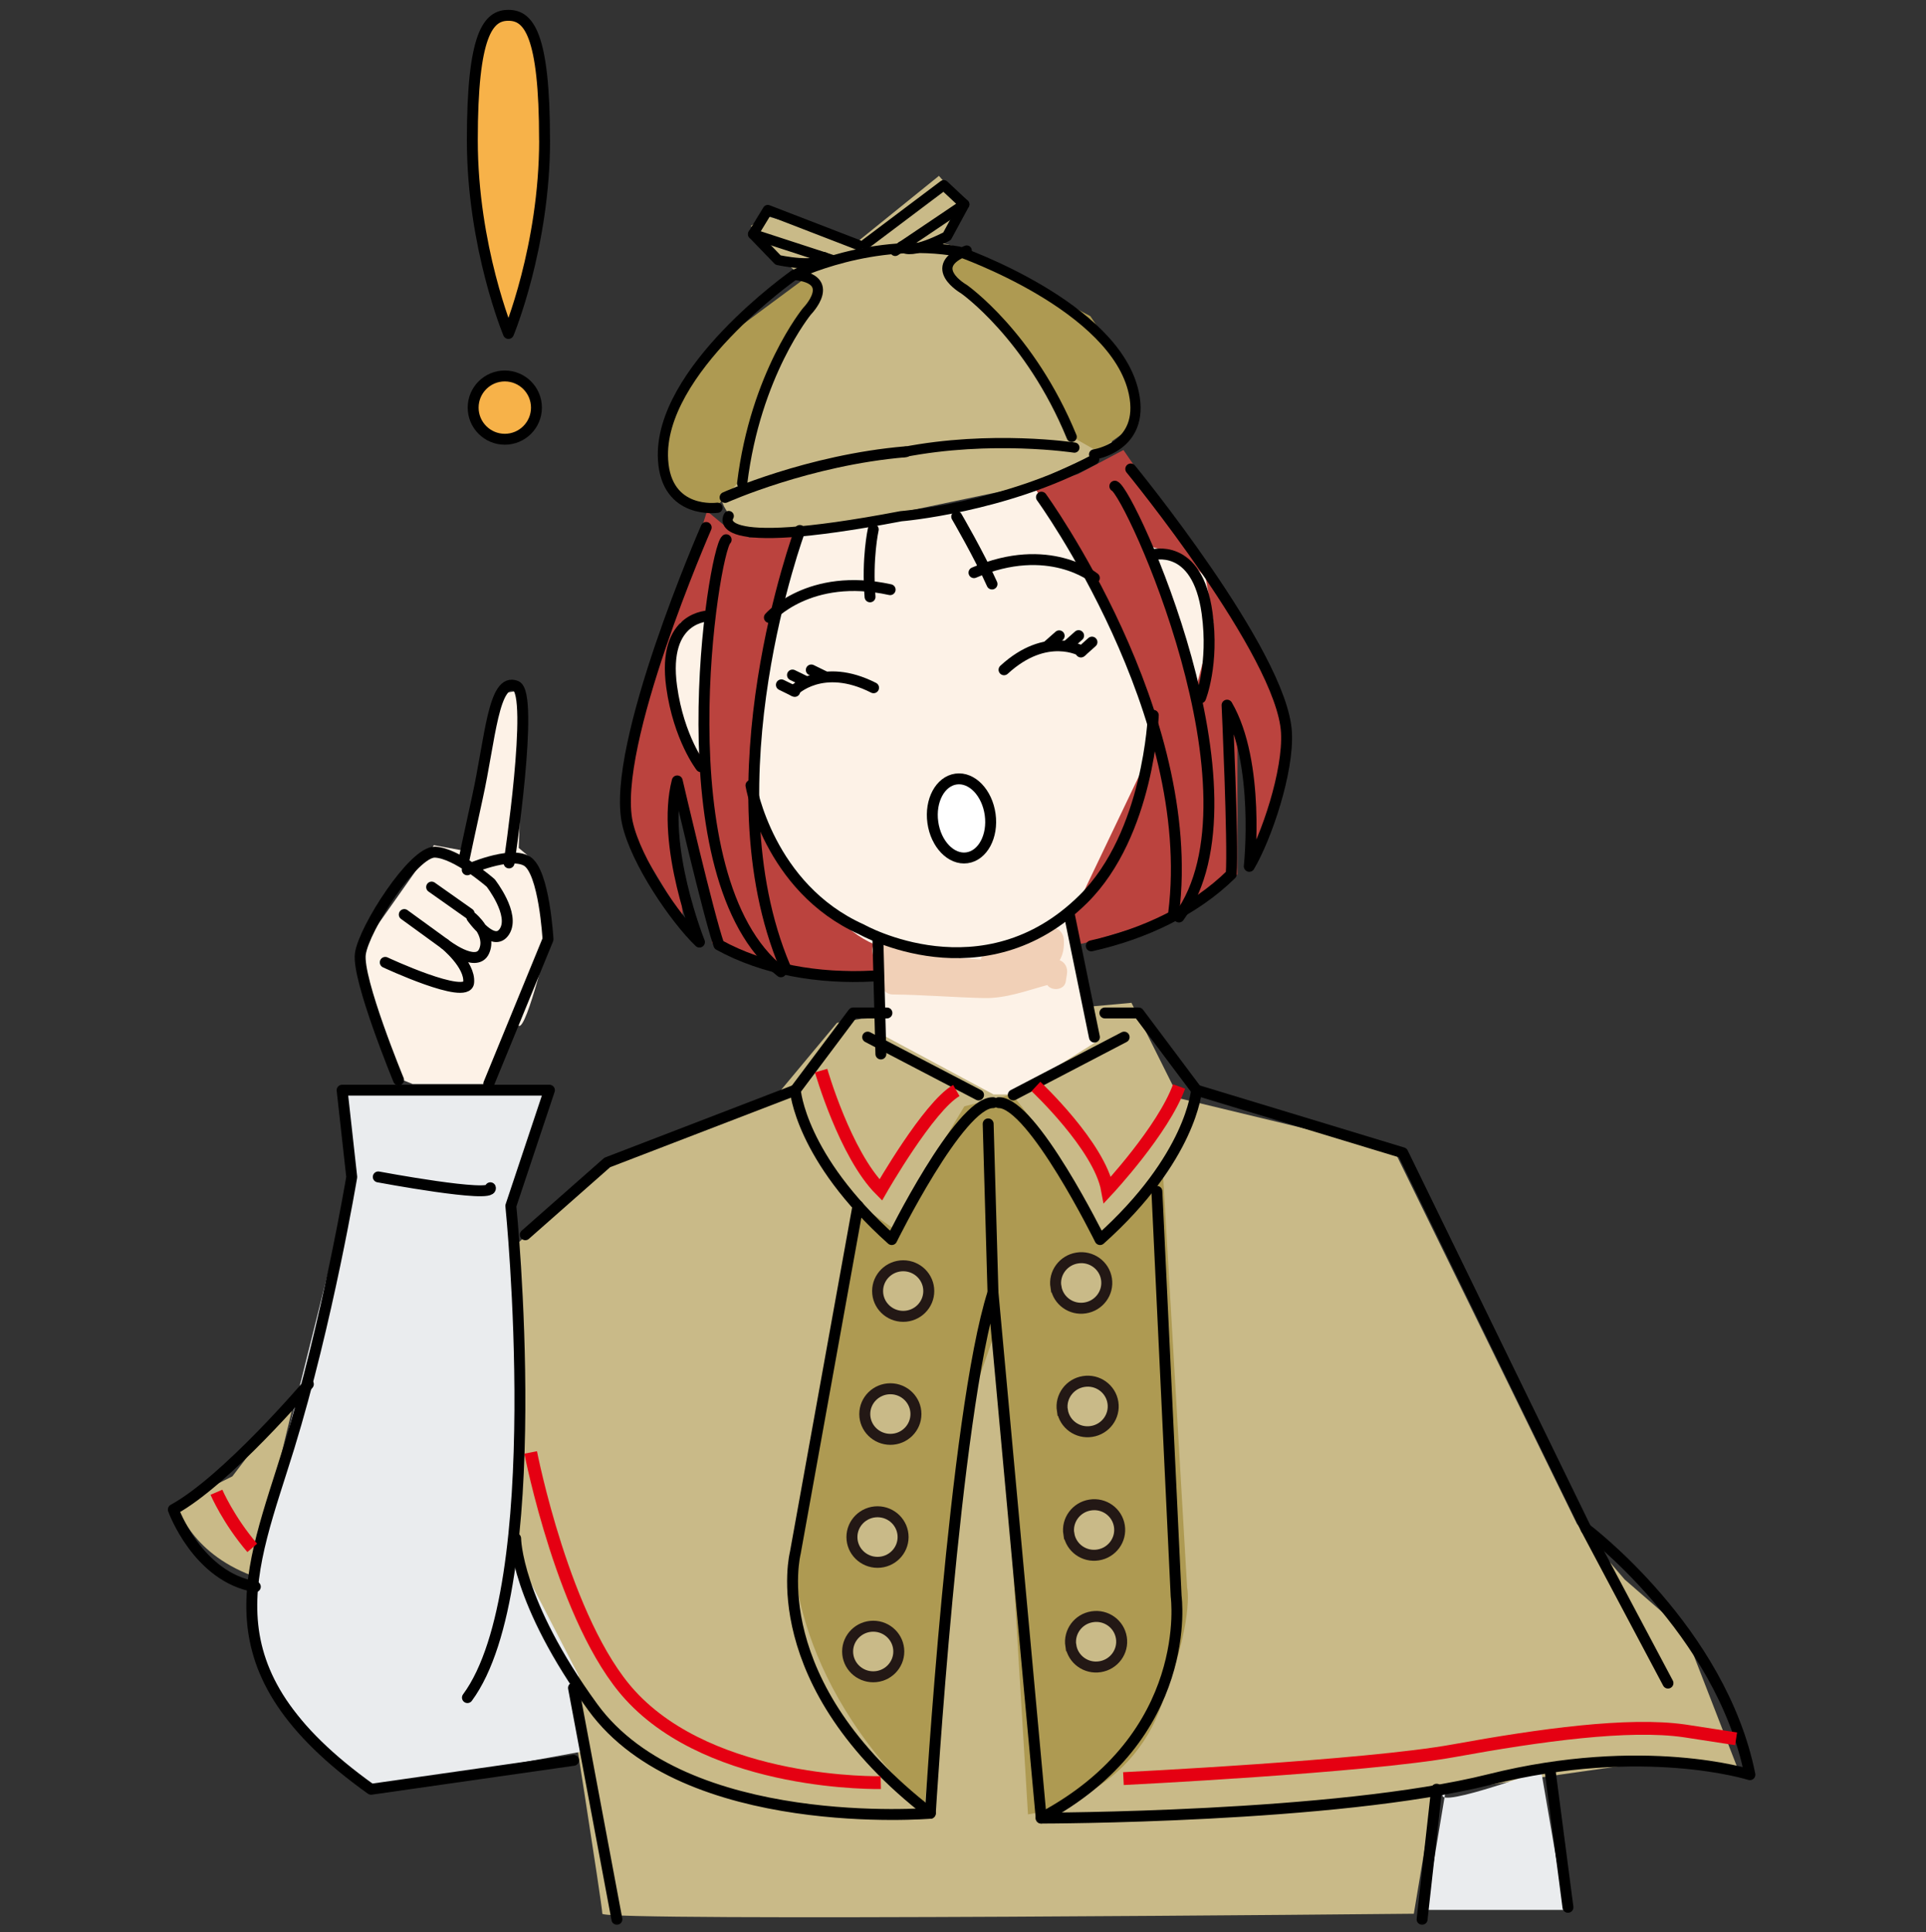 <svg width="300" height="301" viewBox="0 0 300 301" fill="none" xmlns="http://www.w3.org/2000/svg">
<rect x="0" y="0" width="300" height="301" fill="#333333" stroke="none"/>
<mask id="mask0_166_2503" style="mask-type:alpha" maskUnits="userSpaceOnUse" x="0" y="0" width="300" height="301">
<rect y="0.386" width="300" height="300" fill="#D9D9D9"/>
</mask>
<g mask="url(#mask0_166_2503)">
<path d="M134.092 158.716L130.372 159.336L121.082 170.486L93.202 182.256L79.572 194.646V221.286L78.332 242.356L82.052 251.646L88.242 261.556C88.242 261.556 93.822 296.876 93.822 298.116C93.822 299.356 220.222 298.116 220.222 298.116L223.322 279.526L230.142 278.286L256.162 274.566L271.032 276.426L262.362 254.116L253.072 246.056L245.632 237.386L217.132 179.146L183.672 171.086L176.242 156.216L169.422 156.836L134.102 158.696L134.092 158.716Z" fill="#C9BA88"/>
<path d="M46.111 216.966L36.201 229.976L27.531 234.316C27.531 234.316 29.391 241.756 39.301 245.466L46.121 216.966H46.111Z" fill="#C9BA88"/>
<path d="M115.062 82.806L127.992 82.416L159.562 75.787L173.252 69.537L172.492 61.346L150.052 38.706L147.012 37.926L149.292 30.907L146.252 27.396L133.702 37.536L119.252 33.636L116.962 35.197L121.532 40.276L125.332 43.397L108.602 69.147L112.782 78.906" fill="#C9BA88"/>
<path d="M176.671 59.397L175.911 66.806L170.971 70.317L167.541 68.367L163.741 60.176L154.231 48.077L150.051 44.176L147.391 41.447L150.051 38.706L158.041 43.007L169.831 49.246L176.671 59.397Z" fill="#AE9A52"/>
<path d="M125.331 43.396L111.641 53.536L104.791 62.516L102.891 71.486L105.551 77.346L111.261 79.296L115.821 74.226L118.871 59.396L124.951 48.856L127.611 44.956L126.091 41.836" fill="#AE9A52"/>
<path d="M106.832 89.936L97.742 118.436L98.152 129.596L106.422 143.226L104.762 126.706L105.502 121.646L110.132 142.396L110.962 146.946L124.182 151.076L137.812 151.486L168.792 146.946L185.312 141.986L192.752 136.206V114.726L194.822 123.396L195.642 132.486L200.602 116.786L199.772 109.356L195.232 99.436L174.992 70.106L167.962 73.826L151.442 79.196L126.662 82.916L116.742 83.746L112.612 81.676L110.132 79.616L106.832 89.936Z" fill="#BB433E"/>
<path d="M123.77 83.746L120.46 97.376L118.39 115.136L117.15 125.466C117.15 125.466 128.3 144.876 136.98 147.356L137.81 161.396L154.75 170.486H157.64L170.86 162.226L167.14 142.396L180.36 114.716L170.86 90.756L161.36 76.296L138.23 80.426L123.77 83.726V83.746Z" fill="#FDF2E7"/>
<path d="M110.551 94.897L106.001 96.966L103.941 103.566L105.591 111.006L108.891 117.616L110.131 103.566L110.551 94.897Z" fill="#FDF2E7"/>
<path d="M178.701 84.986L183.661 98.616L186.141 107.706L189.031 96.966L187.791 89.936L184.491 86.636L178.701 84.986Z" fill="#FDF2E7"/>
<path d="M62.221 168.017L56.022 148.597L57.672 145.707L67.582 131.667L72.132 132.497L76.412 113.337L78.481 107.967L80.962 107.557L81.371 114.997L80.802 132.097L83.281 134.167L85.761 144.907C85.761 144.907 82.041 160.607 80.802 159.777C79.561 158.947 76.671 168.867 76.671 168.867H64.281L62.212 168.037L62.221 168.017Z" fill="#FDF2E7"/>
<path d="M149.382 133.727L145.252 131.247L145.662 126.707L147.312 121.747H150.612L153.512 125.467L154.332 130.007L152.682 132.077L149.382 133.727Z" fill="white"/>
<path d="M134.092 187.837L129.752 209.527L123.552 240.507C123.552 240.507 122.312 260.957 144.002 281.397L150.202 221.297L155.162 207.047L156.402 221.297L160.122 282.637C160.122 282.637 174.992 280.777 180.572 266.527C186.152 252.277 184.912 247.317 184.912 247.317L181.192 183.497L171.902 192.167L161.992 176.057L157.652 170.477L150.212 172.337L146.492 178.537L140.292 192.167L134.092 187.827V187.837Z" fill="#AE9A52"/>
<path d="M52.922 169.867L54.782 183.497L44.872 223.157C44.872 223.157 36.822 248.557 40.532 257.857C44.252 267.147 57.262 278.927 57.262 278.927L91.342 272.727L90.102 260.957L80.192 241.747L81.432 207.667L79.572 186.597L85.152 169.867H52.922Z" fill="#EAECEE"/>
<path d="M225.182 278.927C221.462 282.647 240.052 275.827 240.052 275.827L243.772 297.517H222.082L225.182 278.927Z" fill="#EAECEE"/>
<path d="M165.051 149.607C165.561 148.727 165.801 147.646 165.701 146.316C165.571 144.686 163.781 143.876 162.531 145.006C161.941 145.536 161.341 146.016 160.731 146.436C158.491 146.986 156.251 147.516 154.041 148.196C153.311 148.426 152.911 148.926 152.761 149.476C150.421 149.236 148.061 149.326 145.731 148.886C143.101 148.396 140.951 146.736 138.331 146.296C137.211 146.106 135.731 146.796 135.871 148.166C136.041 149.766 136.681 151.016 137.661 151.966C136.761 153.026 137.511 154.906 139.051 154.916C143.811 154.956 148.551 155.376 153.301 155.476C156.681 155.546 159.891 154.326 163.131 153.446C163.811 154.426 165.781 154.256 166.001 152.926C166.071 152.526 166.131 152.136 166.191 151.736C166.361 150.736 165.871 149.876 165.051 149.586V149.607Z" fill="#F1D0B7"/>
<path d="M124.581 82.636C124.581 82.636 110.111 121.756 122.271 150.596" stroke="black" stroke-width="1.7" stroke-linecap="round" stroke-linejoin="round"/>
<path d="M113.109 84.076C111.109 85.776 103.029 136.766 121.639 151.386" stroke="black" stroke-width="1.7" stroke-linecap="round" stroke-linejoin="round"/>
<path d="M109.999 82.166C109.999 82.166 95.089 116.216 97.729 128.206C99.049 134.186 105.169 143.126 108.949 146.756C108.949 146.756 102.889 131.666 105.489 121.646C105.489 121.646 110.349 142.586 111.979 147.196C118.919 151.026 127.489 152.496 135.979 152.046" stroke="black" stroke-width="1.7" stroke-linecap="round" stroke-linejoin="round"/>
<path d="M112.939 77.487C112.939 77.487 125.889 71.656 141.079 70.376" stroke="black" stroke-width="1.7" stroke-linecap="round" stroke-linejoin="round"/>
<path d="M113.511 80.386C113.511 80.386 109.461 86.306 140.331 80.416C140.331 80.416 156.541 79.086 170.431 71.576" stroke="black" stroke-width="1.59" stroke-linecap="round" stroke-linejoin="round"/>
<path d="M115.6 75.306C117.67 58.266 125.7 48.486 125.7 48.486C125.7 48.486 130.63 43.466 123.7 42.826" stroke="black" stroke-width="1.59" stroke-linecap="round" stroke-linejoin="round"/>
<path d="M166.93 68.056C160.44 52.226 150.14 45.036 150.14 45.036C150.14 45.036 144.07 41.566 150.58 39.026" stroke="black" stroke-width="1.59" stroke-linecap="round" stroke-linejoin="round"/>
<path d="M137.21 164.186L136.74 146.156" stroke="black" stroke-width="1.7" stroke-linecap="round" stroke-linejoin="round"/>
<path d="M135.15 161.556L152.42 170.566" stroke="black" stroke-width="1.7" stroke-linecap="round" stroke-linejoin="round"/>
<path d="M154.671 171.766C149.411 171.766 138.901 193.096 138.901 193.096C124.631 180.326 123.881 169.816 123.881 169.816L132.891 157.796H138.151" stroke="black" stroke-width="1.7" stroke-linecap="round" stroke-linejoin="round"/>
<path d="M123.88 169.816L94.59 181.086L81.82 192.346" stroke="black" stroke-width="1.7" stroke-linecap="round" stroke-linejoin="round"/>
<path d="M80.32 239.656C80.32 239.656 80.32 249.416 92.34 265.946C106.68 285.656 144.91 282.466 144.91 282.466C144.91 282.466 148.66 220.136 154.67 201.356L162.18 283.216C162.18 283.216 207.99 283.216 232.02 277.206C256.05 271.196 272.57 276.456 272.57 276.456C268.06 253.926 247.04 238.156 247.04 238.156L218.5 179.576L186.36 169.816" stroke="black" stroke-width="1.7" stroke-linecap="round" stroke-linejoin="round"/>
<path d="M72.809 264.446C85.579 247.176 79.569 187.846 79.569 187.846L85.579 169.826H53.289L54.789 183.346C54.789 183.346 51.029 205.876 45.029 225.406C39.019 244.936 31.509 259.956 57.799 278.726L89.339 274.216" stroke="black" stroke-width="1.7" stroke-linecap="round" stroke-linejoin="round"/>
<path d="M48.03 215.626C48.03 215.626 35.26 230.646 27 235.156C27 235.156 30.76 245.666 39.77 247.176" stroke="black" stroke-width="1.7" stroke-linecap="round" stroke-linejoin="round"/>
<path d="M116.971 122.346C116.971 122.346 119.681 138.286 134.211 144.786C134.211 144.786 153.151 155.526 168.771 140.026C178.981 129.896 179.641 111.426 179.641 111.426" stroke="black" stroke-width="1.7" stroke-linecap="round" stroke-linejoin="round"/>
<path d="M167.351 69.726C167.351 69.726 154.421 67.736 140.631 70.446" stroke="black" stroke-width="1.59" stroke-linecap="round" stroke-linejoin="round"/>
<path d="M170.471 161.556L166.551 142.426" stroke="black" stroke-width="1.7" stroke-linecap="round" stroke-linejoin="round"/>
<path d="M175.1 161.556L157.83 170.566" stroke="black" stroke-width="1.7" stroke-linecap="round" stroke-linejoin="round"/>
<path d="M155.58 171.766C160.84 171.766 171.35 193.096 171.35 193.096C185.62 180.326 186.37 169.816 186.37 169.816L177.36 157.796H172.1" stroke="black" stroke-width="1.7" stroke-linecap="round" stroke-linejoin="round"/>
<path d="M247.051 238.156L259.811 262.186" stroke="black" stroke-width="1.7" stroke-linecap="round" stroke-linejoin="round"/>
<path d="M154.67 201.356L153.92 175.076" stroke="black" stroke-width="1.7" stroke-linecap="round" stroke-linejoin="round"/>
<path d="M133.639 187.836L123.879 241.906C123.879 241.906 118.629 262.186 144.909 282.466" stroke="black" stroke-width="1.7" stroke-linecap="round" stroke-linejoin="round"/>
<path d="M180.2 185.586L183.2 248.666C183.2 248.666 186.2 270.446 162.17 283.216" stroke="black" stroke-width="1.7" stroke-linecap="round" stroke-linejoin="round"/>
<path d="M96.09 298.986L89.33 262.936" stroke="black" stroke-width="1.7" stroke-linecap="round" stroke-linejoin="round"/>
<path d="M223.77 278.716L221.51 298.986" stroke="black" stroke-width="1.7" stroke-linecap="round" stroke-linejoin="round"/>
<path d="M241.41 275.516L244.23 297.116" stroke="black" stroke-width="1.7" stroke-linecap="round" stroke-linejoin="round"/>
<path d="M72.779 135.496C72.779 135.496 79.319 132.546 82.049 134.126C84.779 135.716 85.359 146.326 85.359 146.326L76.129 168.826" stroke="black" stroke-width="1.7" stroke-linecap="round" stroke-linejoin="round"/>
<path d="M72.311 133.746C72.311 133.746 73.29 129.066 74.341 124.326C76.38 115.136 76.841 105.406 80.391 106.876C83.26 108.066 79.29 134.426 79.29 134.426" stroke="black" stroke-width="1.7" stroke-linecap="round" stroke-linejoin="round"/>
<path d="M60.01 149.916C60.01 149.916 72.73 155.866 73 153.056C73.27 150.256 69.26 147.036 69.26 147.036C69.26 147.036 74.17 150.906 75.4 148.196C76.62 145.486 73.5 142.916 73.5 142.916C73.5 142.916 76.88 147.766 78.58 145.106C80.28 142.446 76.43 137.546 76.43 137.546C76.43 137.546 71.12 132.886 67.76 132.746C64.41 132.606 56.67 144.686 56.13 148.596C55.59 152.506 62.08 168.226 62.08 168.226" stroke="black" stroke-width="1.7" stroke-linecap="round" stroke-linejoin="round"/>
<path d="M111.749 79.096C111.749 79.096 103.799 80.216 103.279 71.646C102.419 57.746 123.699 42.826 123.699 42.826C123.699 42.826 135.959 36.766 149.369 39.196C149.369 39.196 173.779 47.656 176.619 61.276C178.369 69.676 170.419 70.796 170.419 70.796" stroke="black" stroke-width="1.59" stroke-linecap="round" stroke-linejoin="round"/>
<path d="M62.971 142.466L69.261 147.036" stroke="black" stroke-width="1.7" stroke-linecap="round" stroke-linejoin="round"/>
<path d="M67.231 138.186L73.081 142.316" stroke="black" stroke-width="1.7" stroke-linecap="round" stroke-linejoin="round"/>
<path d="M58.92 183.336C58.92 183.336 76.94 186.716 76.38 185.026" stroke="black" stroke-width="1.7" stroke-linecap="round" stroke-linejoin="round"/>
<path d="M133.731 38.176L119.591 32.716L117.301 36.476L129.571 40.476" stroke="black" stroke-width="1.59" stroke-linecap="round" stroke-linejoin="round"/>
<path d="M117.301 36.476L121.191 40.506C121.191 40.506 127.521 41.906 128.391 40.066" stroke="black" stroke-width="1.59" stroke-linecap="round" stroke-linejoin="round"/>
<path d="M134.82 38.016L147 28.846L150.2 31.836L139.44 39.086" stroke="black" stroke-width="1.59" stroke-linecap="round" stroke-linejoin="round"/>
<path d="M150.201 31.836L147.511 36.806C147.511 36.806 141.781 39.906 140.461 38.376" stroke="black" stroke-width="1.59" stroke-linecap="round" stroke-linejoin="round"/>
<path d="M119.84 96.196C119.84 96.196 126.03 89.086 138.65 91.856" stroke="black" stroke-width="1.7" stroke-linecap="round" stroke-linejoin="round"/>
<path d="M123.619 107.616C123.619 107.616 128.039 103.056 136.069 107.136" stroke="black" stroke-width="1.7" stroke-linecap="round" stroke-linejoin="round"/>
<path d="M126.369 104.366L128.439 105.376" stroke="black" stroke-width="1.7" stroke-linecap="round" stroke-linejoin="round"/>
<path d="M123.439 105.156L125.509 106.166" stroke="black" stroke-width="1.7" stroke-linecap="round" stroke-linejoin="round"/>
<path d="M121.711 106.686L123.791 107.706" stroke="black" stroke-width="1.7" stroke-linecap="round" stroke-linejoin="round"/>
<path d="M170.461 90.036C170.461 90.036 163.351 84.186 151.711 89.206" stroke="black" stroke-width="1.7" stroke-linecap="round" stroke-linejoin="round"/>
<path d="M168.501 101.436C168.501 101.436 163.021 98.236 156.391 104.336" stroke="black" stroke-width="1.7" stroke-linecap="round" stroke-linejoin="round"/>
<path d="M164.98 99.046L163.25 100.576" stroke="black" stroke-width="1.7" stroke-linecap="round" stroke-linejoin="round"/>
<path d="M168.009 99.016L166.289 100.546" stroke="black" stroke-width="1.7" stroke-linecap="round" stroke-linejoin="round"/>
<path d="M170.089 100.026L168.369 101.566" stroke="black" stroke-width="1.7" stroke-linecap="round" stroke-linejoin="round"/>
<path d="M110.491 95.946C110.491 95.946 103.081 95.826 104.621 106.986C105.721 114.976 109.181 119.436 109.181 119.436" stroke="black" stroke-width="1.7" stroke-linecap="round" stroke-linejoin="round"/>
<path d="M162.221 77.446C162.221 77.446 186.721 111.196 182.811 142.256" stroke="black" stroke-width="1.7" stroke-linecap="round" stroke-linejoin="round"/>
<path d="M173.65 75.736C176.03 76.826 197.59 123.746 183.64 142.846" stroke="black" stroke-width="1.7" stroke-linecap="round" stroke-linejoin="round"/>
<path d="M176.13 73.056C176.13 73.056 199.69 101.806 200.38 114.066C200.73 120.176 197.26 130.436 194.59 134.956C194.59 134.956 196.34 118.796 191.13 109.846C191.13 109.846 192.12 131.316 191.78 136.196C186.13 141.756 178.28 145.496 169.98 147.346" stroke="black" stroke-width="1.7" stroke-linecap="round" stroke-linejoin="round"/>
<path d="M179.381 86.456C179.381 86.456 186.481 84.336 188.021 95.496C189.121 103.486 187.001 108.716 187.001 108.716" stroke="black" stroke-width="1.7" stroke-linecap="round" stroke-linejoin="round"/>
<path d="M154.23 126.876C154.7 130.266 153.08 133.286 150.61 133.626C148.15 133.966 145.77 131.496 145.3 128.106C144.83 124.716 146.45 121.696 148.92 121.356C151.39 121.016 153.76 123.486 154.23 126.876Z" stroke="black" stroke-width="1.7" stroke-linecap="round" stroke-linejoin="round"/>
<path d="M84.83 21.816C84.83 38.456 79.2 51.946 79.2 51.946C79.2 51.946 73.57 38.456 73.57 21.816C73.57 5.176 76.08 2.386 79.19 2.386C82.3 2.386 84.82 5.176 84.82 21.816H84.83Z" fill="#F7B249" stroke="black" stroke-width="1.7" stroke-linecap="round" stroke-linejoin="round"/>
<path d="M83.559 63.496C83.559 66.216 81.349 68.426 78.629 68.426C75.909 68.426 73.699 66.216 73.699 63.496C73.699 60.776 75.909 58.566 78.629 58.566C81.349 58.566 83.559 60.776 83.559 63.496Z" fill="#F7B249" stroke="black" stroke-width="1.7" stroke-linecap="round" stroke-linejoin="round"/>
<path d="M82.66 226.256C82.66 226.256 87.81 252.726 98.15 264.056C111.16 278.306 137.19 277.686 137.19 277.686" stroke="#E50012" stroke-width="2" stroke-miterlimit="10"/>
<path d="M33.711 232.456C33.711 232.456 35.571 236.796 39.291 241.126" stroke="#E50012" stroke-width="2" stroke-miterlimit="10"/>
<path d="M174.99 277.066C174.99 277.066 212.79 275.206 226.42 272.726C240.05 270.246 253.68 268.386 262.36 269.626L270.42 270.866" stroke="#E50012" stroke-width="2" stroke-miterlimit="10"/>
<path d="M127.9 166.776C127.9 166.776 131.62 179.786 137.19 185.366C137.19 185.366 144.63 172.356 148.96 169.876" stroke="#E50012" stroke-width="2" stroke-miterlimit="10"/>
<path d="M161.359 169.246C161.359 169.246 171.269 178.536 172.509 185.356C172.509 185.356 181.179 176.066 183.659 169.246" stroke="#E50012" stroke-width="2" stroke-miterlimit="10"/>
<path d="M136.699 201.116C136.699 203.296 138.489 205.056 140.689 205.056C142.889 205.056 144.669 203.286 144.669 201.116C144.669 198.946 142.889 197.176 140.689 197.176C138.489 197.176 136.699 198.946 136.699 201.116Z" fill="#C9BA88" stroke="#231815" stroke-width="1.71" stroke-miterlimit="10"/>
<path d="M134.699 220.276C134.699 222.456 136.489 224.216 138.689 224.216C140.889 224.216 142.669 222.446 142.669 220.276C142.669 218.106 140.889 216.336 138.689 216.336C136.489 216.336 134.699 218.106 134.699 220.276Z" fill="#C9BA88" stroke="#231815" stroke-width="1.71" stroke-miterlimit="10"/>
<path d="M132.699 239.436C132.699 241.616 134.489 243.376 136.689 243.376C138.889 243.376 140.669 241.606 140.669 239.436C140.669 237.266 138.889 235.496 136.689 235.496C134.489 235.496 132.699 237.266 132.699 239.436Z" fill="#C9BA88" stroke="#231815" stroke-width="1.71" stroke-miterlimit="10"/>
<path d="M132.029 257.266C132.029 259.446 133.819 261.206 136.019 261.206C138.219 261.206 139.999 259.436 139.999 257.266C139.999 255.096 138.219 253.326 136.019 253.326C133.819 253.326 132.029 255.096 132.029 257.266Z" fill="#C9BA88" stroke="#231815" stroke-width="1.71" stroke-miterlimit="10"/>
<path d="M164.48 200.476C164.82 202.626 166.86 204.096 169.03 203.746C171.2 203.406 172.69 201.386 172.35 199.236C172.01 197.086 169.97 195.616 167.8 195.966C165.62 196.306 164.13 198.336 164.47 200.476H164.48Z" fill="#C9BA88" stroke="#231815" stroke-width="1.71" stroke-miterlimit="10"/>
<path d="M165.48 219.716C165.82 221.866 167.86 223.336 170.03 222.986C172.2 222.646 173.69 220.626 173.35 218.476C173.01 216.326 170.97 214.856 168.8 215.206C166.62 215.546 165.14 217.576 165.47 219.716H165.48Z" fill="#C9BA88" stroke="#231815" stroke-width="1.71" stroke-miterlimit="10"/>
<path d="M166.49 238.956C166.83 241.106 168.87 242.576 171.04 242.226C173.21 241.886 174.7 239.866 174.36 237.716C174.02 235.566 171.99 234.096 169.81 234.446C167.63 234.786 166.14 236.816 166.48 238.956H166.49Z" fill="#C9BA88" stroke="#231815" stroke-width="1.71" stroke-miterlimit="10"/>
<path d="M166.8 256.366C167.14 258.516 169.18 259.986 171.35 259.636C173.52 259.296 175.01 257.276 174.67 255.126C174.33 252.976 172.3 251.506 170.12 251.856C167.94 252.196 166.46 254.226 166.79 256.366H166.8Z" fill="#C9BA88" stroke="#231815" stroke-width="1.71" stroke-miterlimit="10"/>
<path d="M136.021 82.476C136.021 82.476 135.021 86.976 135.521 92.976" stroke="black" stroke-width="1.7" stroke-linecap="round" stroke-linejoin="round"/>
<path d="M149.02 80.476C149.02 80.476 152.52 86.476 154.52 90.976" stroke="black" stroke-width="1.7" stroke-linecap="round" stroke-linejoin="round"/>
</g>
</svg>

